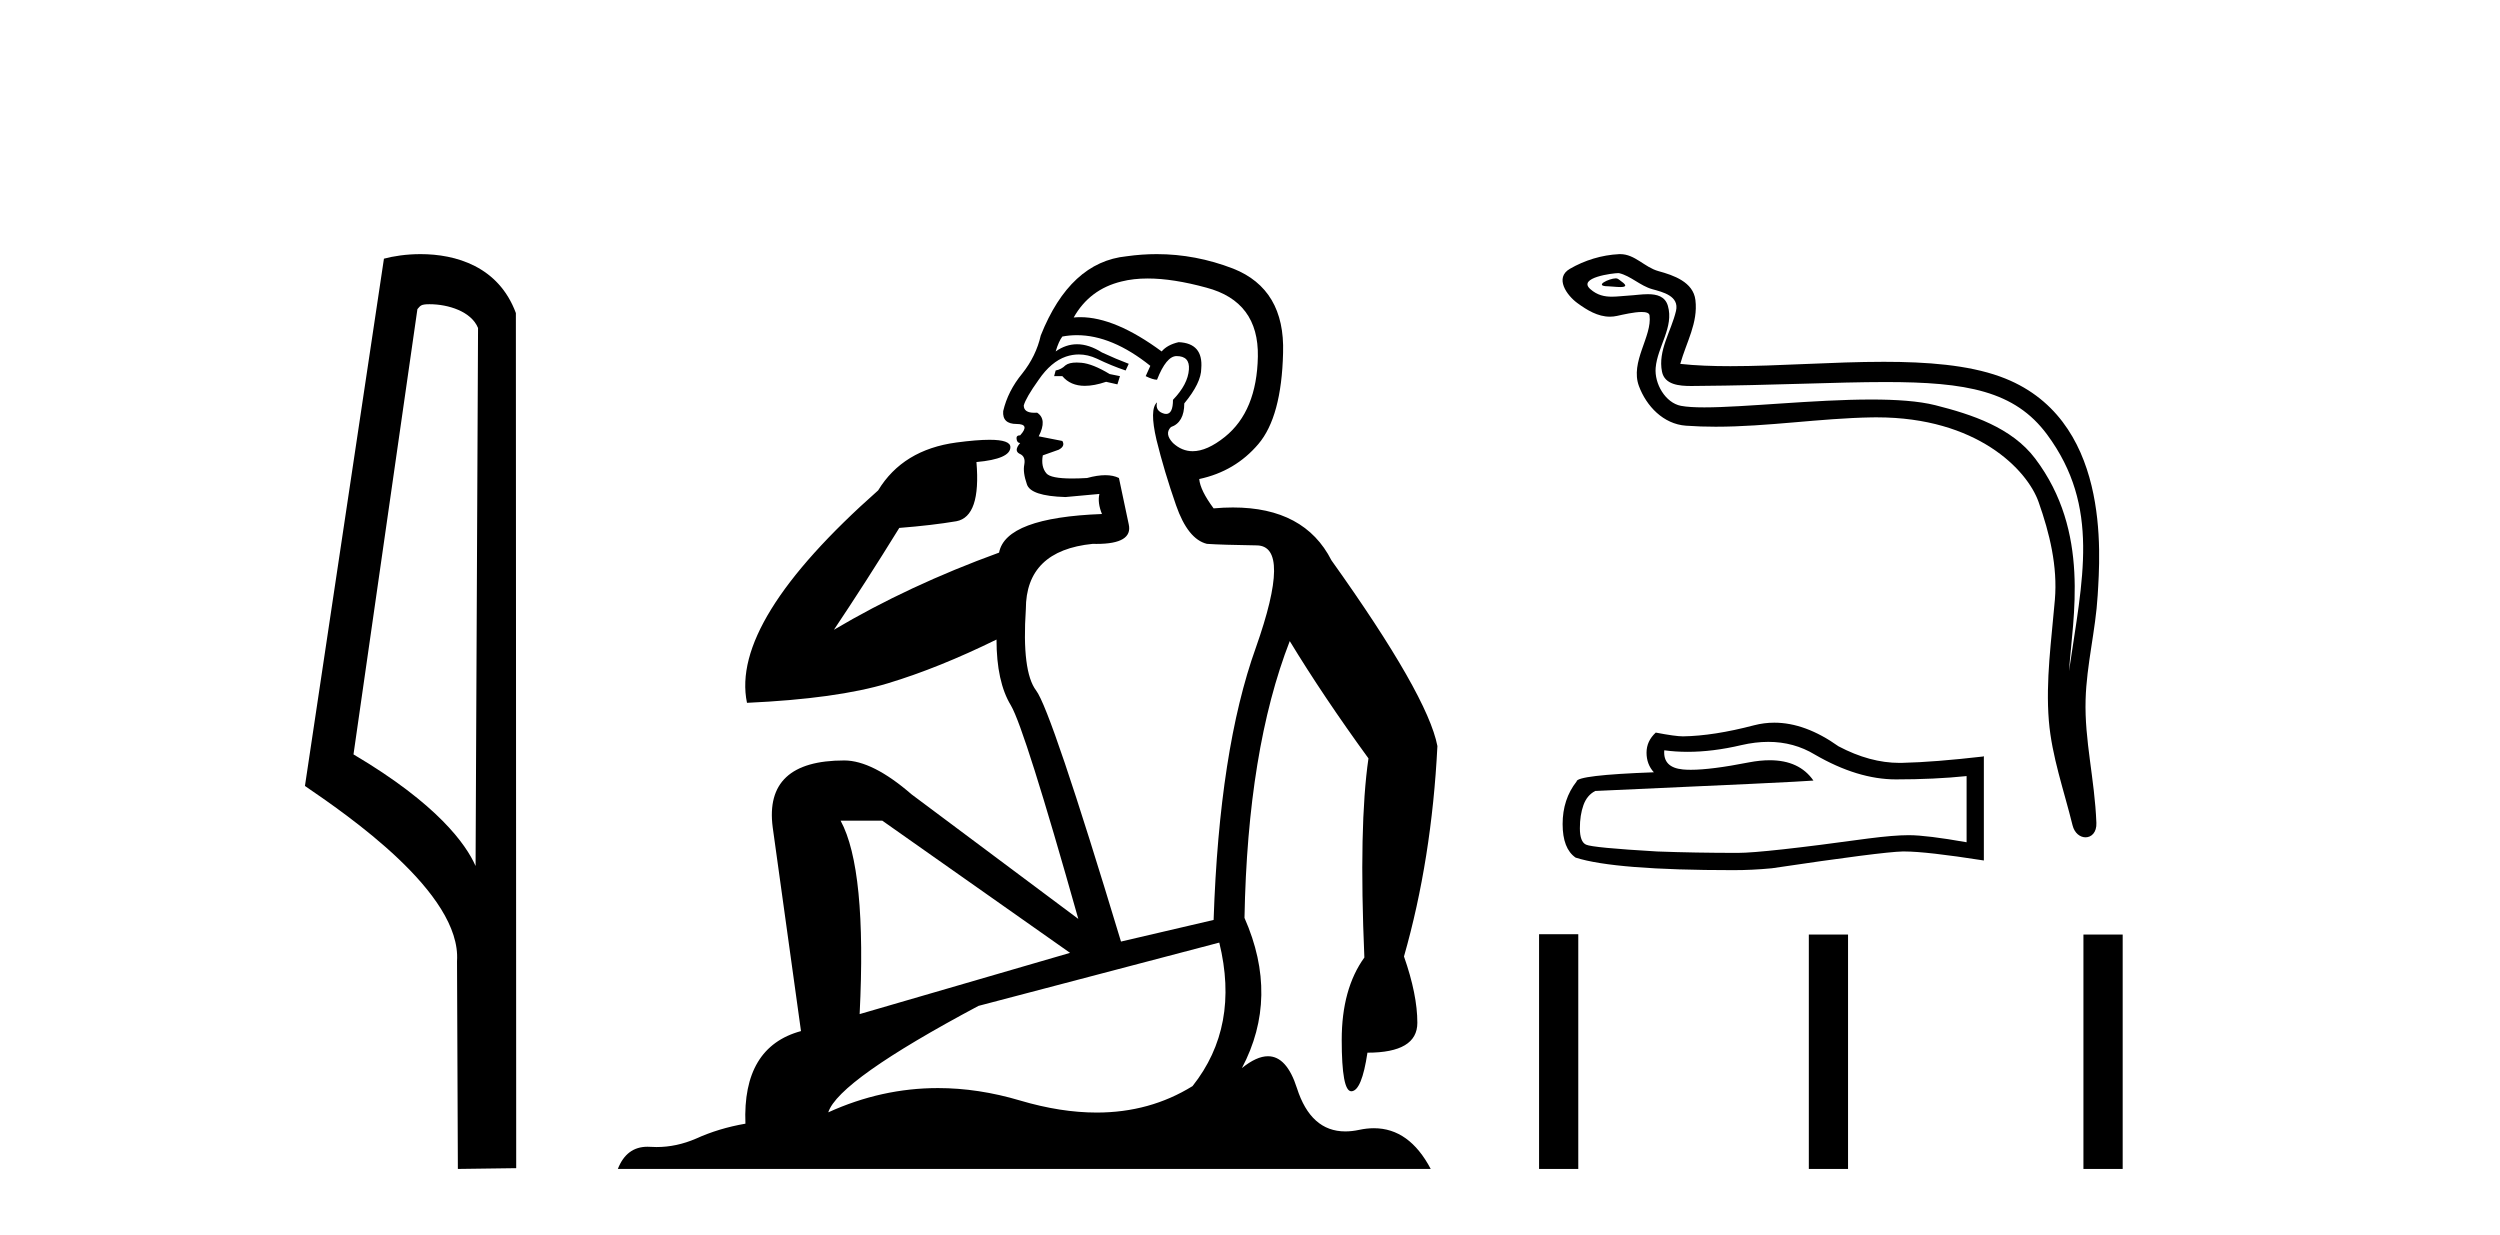 <?xml version='1.0' encoding='UTF-8' standalone='yes'?><svg xmlns='http://www.w3.org/2000/svg' xmlns:xlink='http://www.w3.org/1999/xlink' width='83.0' height='41.0' ><path d='M 14.259 10.1 C 14.884 10.1 15.648 10.34 15.871 10.89 L 15.789 28.751 L 15.789 28.751 C 15.473 28.034 14.531 26.699 11.736 25.046 L 13.858 10.263 C 13.958 10.157 13.955 10.1 14.259 10.1 ZM 15.789 28.751 L 15.789 28.751 C 15.789 28.751 15.789 28.751 15.789 28.751 L 15.789 28.751 L 15.789 28.751 ZM 13.962 8.437 C 13.484 8.437 13.053 8.505 12.747 8.588 L 10.124 26.094 C 11.512 27.044 15.325 29.648 15.173 31.91 L 15.201 38.809 L 17.138 38.783 L 17.127 10.393 C 16.551 8.837 15.12 8.437 13.962 8.437 Z' style='fill:#000000;stroke:none' /><path d='M 35.746 12.036 Q 35.492 12.036 35.373 12.129 Q 35.236 12.266 35.048 12.3 L 34.997 12.488 L 35.27 12.488 Q 35.54 12.81 36.018 12.81 Q 36.327 12.81 36.722 12.676 L 37.098 12.761 L 37.183 12.488 L 36.842 12.419 Q 36.278 12.078 35.902 12.044 Q 35.819 12.036 35.746 12.036 ZM 38.105 9.246 Q 38.944 9.246 40.053 9.55 Q 41.795 10.011 41.761 11.839 Q 41.727 13.649 40.668 14.503 Q 40.074 14.98 39.597 14.98 Q 39.237 14.98 38.943 14.708 Q 38.652 14.401 38.874 14.179 Q 39.318 14.025 39.318 13.393 Q 39.882 12.71 39.882 12.232 Q 39.95 11.395 39.131 11.36 Q 38.755 11.446 38.567 11.668 Q 37.024 10.53 35.865 10.53 Q 35.754 10.53 35.646 10.541 L 35.646 10.541 Q 36.176 9.601 37.235 9.345 Q 37.626 9.246 38.105 9.246 ZM 35.752 11.128 Q 36.919 11.128 38.191 12.146 L 38.037 12.488 Q 38.276 12.607 38.413 12.607 Q 38.721 11.822 39.062 11.822 Q 39.506 11.822 39.472 12.266 Q 39.438 12.761 38.943 13.274 Q 38.943 13.743 38.715 13.743 Q 38.685 13.743 38.652 13.735 Q 38.345 13.649 38.413 13.359 L 38.413 13.359 Q 38.157 13.581 38.396 14.606 Q 38.652 15.648 39.045 16.775 Q 39.438 17.902 40.07 18.056 Q 40.565 18.09 41.727 18.107 Q 42.888 18.124 41.693 21.506 Q 40.48 24.888 40.292 30.542 L 37.217 31.26 Q 34.894 23.573 34.399 22.924 Q 33.921 22.292 34.058 20.225 Q 34.058 18.278 36.278 18.056 Q 36.342 18.058 36.403 18.058 Q 37.62 18.058 37.474 17.407 Q 37.337 16.741 37.149 15.87 Q 36.961 15.776 36.696 15.776 Q 36.432 15.776 36.09 15.87 Q 35.817 15.886 35.597 15.886 Q 34.884 15.886 34.741 15.716 Q 34.553 15.494 34.621 15.118 L 35.151 14.93 Q 35.373 14.811 35.27 14.64 L 34.485 14.486 Q 34.775 13.923 34.433 13.701 Q 34.384 13.704 34.34 13.704 Q 33.989 13.704 33.989 13.461 Q 34.058 13.205 34.485 12.607 Q 34.894 12.01 35.39 11.839 Q 35.603 11.768 35.817 11.768 Q 36.116 11.768 36.415 11.907 Q 36.91 12.146 37.371 12.3 L 37.474 12.078 Q 37.064 11.924 36.585 11.702 Q 36.153 11.429 35.757 11.429 Q 35.387 11.429 35.048 11.668 Q 35.151 11.326 35.27 11.173 Q 35.509 11.128 35.752 11.128 ZM 29.292 27.246 L 35.526 31.635 L 28.54 33.668 Q 28.78 28.851 27.908 27.246 ZM 40.48 31.294 Q 41.163 34.078 39.592 36.059 Q 38.174 36.937 36.409 36.937 Q 35.218 36.937 33.87 36.538 Q 32.48 36.124 31.141 36.124 Q 29.27 36.124 27.498 36.93 Q 27.84 35.871 32.486 33.395 L 40.48 31.294 ZM 38.405 8.437 Q 37.908 8.437 37.405 8.508 Q 35.526 8.696 34.553 11.138 Q 34.399 11.822 33.938 12.402 Q 33.46 12.983 33.306 13.649 Q 33.272 14.076 33.75 14.076 Q 34.211 14.076 33.87 14.452 Q 33.733 14.452 33.75 14.572 Q 33.767 14.708 33.87 14.708 Q 33.648 14.965 33.853 15.067 Q 34.058 15.152 34.006 15.426 Q 33.955 15.682 34.092 16.075 Q 34.211 16.468 35.373 16.502 L 36.5 16.399 L 36.5 16.399 Q 36.432 16.69 36.585 17.065 Q 33.391 17.185 33.169 18.347 Q 30.163 19.44 27.686 20.909 Q 28.728 19.354 29.856 17.527 Q 30.949 17.441 31.752 17.305 Q 32.571 17.151 32.418 15.34 Q 33.545 15.238 33.545 14.845 Q 33.545 14.601 32.852 14.601 Q 32.43 14.601 31.752 14.691 Q 29.975 14.93 29.155 16.28 Q 24.236 20.635 24.8 23.334 Q 27.789 23.197 29.48 22.685 Q 31.171 22.173 33.084 21.233 Q 33.084 22.634 33.562 23.42 Q 34.023 24.205 35.8 30.508 L 30.266 26.374 Q 28.967 25.247 28.028 25.247 Q 25.363 25.247 25.654 27.468 L 26.593 34.232 Q 24.646 34.761 24.748 37.306 Q 23.86 37.46 23.109 37.802 Q 22.46 38.082 21.798 38.082 Q 21.693 38.082 21.589 38.075 Q 21.541 38.072 21.496 38.072 Q 20.801 38.072 20.512 38.809 L 47.5 38.809 Q 46.788 37.457 45.614 37.457 Q 45.379 37.457 45.126 37.511 Q 44.883 37.563 44.665 37.563 Q 43.518 37.563 43.059 36.128 Q 42.72 35.067 42.097 35.067 Q 41.717 35.067 41.231 35.461 Q 42.478 33.104 41.317 30.474 Q 41.419 24.888 42.82 21.284 Q 43.93 23.112 45.433 25.179 Q 45.109 27.399 45.297 31.789 Q 44.545 32.831 44.545 34.522 Q 44.545 36.23 44.863 36.23 Q 44.866 36.23 44.87 36.23 Q 45.211 36.213 45.399 34.949 Q 47.056 34.949 47.056 33.958 Q 47.056 33.019 46.612 31.755 Q 47.534 28.527 47.722 24.769 Q 47.398 23.078 44.204 18.603 Q 43.311 16.848 40.932 16.848 Q 40.624 16.848 40.292 16.878 Q 39.848 16.28 39.814 15.904 Q 41.009 15.648 41.778 14.742 Q 42.547 13.837 42.598 11.719 Q 42.666 9.601 40.941 8.918 Q 39.695 8.437 38.405 8.437 Z' style='fill:#000000;stroke:none' /><path d='M 53.646 9.241 C 53.426 9.241 52.884 9.502 53.392 9.505 C 53.475 9.505 53.658 9.53 53.793 9.53 C 53.955 9.53 54.049 9.494 53.826 9.34 C 53.772 9.303 53.723 9.244 53.654 9.242 C 53.651 9.241 53.649 9.241 53.646 9.241 ZM 53.731 9.067 C 53.74 9.067 53.746 9.067 53.75 9.068 C 54.141 9.158 54.45 9.487 54.856 9.601 C 55.198 9.696 55.76 9.823 55.643 10.324 C 55.486 10.992 55.037 11.639 55.178 12.339 C 55.266 12.776 55.754 12.815 56.148 12.815 C 56.214 12.815 56.277 12.814 56.335 12.813 C 58.911 12.793 60.956 12.684 62.597 12.684 C 65.287 12.684 66.891 12.976 67.964 14.427 C 69.743 16.834 69.134 19.241 68.691 22.28 C 68.815 20.487 69.41 17.663 67.567 15.223 C 66.788 14.193 65.468 13.76 64.253 13.453 C 63.696 13.313 62.95 13.264 62.129 13.264 C 60.231 13.264 57.924 13.525 56.583 13.525 C 56.264 13.525 55.999 13.51 55.808 13.474 C 55.291 13.375 54.922 12.738 54.968 12.21 C 55.028 11.51 55.58 10.86 55.373 10.152 C 55.281 9.838 55.007 9.767 54.708 9.767 C 54.495 9.767 54.269 9.803 54.088 9.812 C 53.893 9.822 53.702 9.85 53.515 9.85 C 53.268 9.85 53.029 9.802 52.799 9.599 C 52.362 9.214 53.556 9.067 53.731 9.067 ZM 53.79 8.437 C 53.777 8.437 53.763 8.437 53.75 8.438 C 53.182 8.465 52.61 8.64 52.118 8.926 C 51.605 9.225 52.017 9.804 52.365 10.059 C 52.685 10.294 53.045 10.514 53.448 10.514 C 53.525 10.514 53.605 10.506 53.685 10.488 C 53.891 10.443 54.254 10.358 54.502 10.358 C 54.648 10.358 54.754 10.387 54.765 10.472 C 54.856 11.169 54.113 12.014 54.413 12.819 C 54.659 13.48 55.221 14.079 55.973 14.133 C 56.302 14.157 56.63 14.167 56.959 14.167 C 58.691 14.167 60.415 13.887 62.147 13.857 C 62.202 13.856 62.257 13.856 62.311 13.856 C 65.63 13.856 67.3 15.589 67.681 16.666 C 68.049 17.709 68.315 18.801 68.222 19.911 C 68.109 21.247 67.913 22.595 68.022 23.932 C 68.119 25.111 68.528 26.255 68.808 27.398 C 68.874 27.665 69.063 27.799 69.24 27.799 C 69.434 27.799 69.613 27.639 69.6 27.32 C 69.542 25.847 69.203 24.588 69.242 23.229 C 69.275 22.06 69.574 20.936 69.643 19.764 C 69.723 18.406 70.101 13.831 66.396 12.499 C 65.329 12.116 63.977 12.012 62.543 12.012 C 60.846 12.012 59.035 12.157 57.45 12.157 C 56.858 12.157 56.296 12.137 55.785 12.081 C 55.989 11.354 56.379 10.72 56.288 9.962 C 56.217 9.362 55.561 9.138 55.063 9.002 C 54.598 8.875 54.283 8.437 53.79 8.437 Z' style='fill:#000000;stroke:none' /><path d='M 58.708 24.63 Q 59.555 24.63 60.253 25.052 Q 61.673 25.876 62.945 25.876 Q 64.224 25.876 65.291 25.766 L 65.291 27.963 Q 63.965 27.728 63.376 27.728 L 63.361 27.728 Q 62.882 27.728 62.026 27.838 Q 58.55 28.316 57.694 28.316 Q 56.274 28.316 55.018 28.269 Q 52.868 28.144 52.656 28.042 Q 52.452 27.948 52.452 27.5 Q 52.452 27.061 52.57 26.731 Q 52.687 26.402 52.962 26.26 Q 59.68 25.962 60.206 25.915 Q 59.738 25.24 58.755 25.24 Q 58.436 25.24 58.063 25.311 Q 56.812 25.557 56.134 25.557 Q 55.991 25.557 55.874 25.546 Q 55.207 25.483 55.254 24.91 L 55.254 24.91 Q 55.628 24.961 56.028 24.961 Q 56.866 24.961 57.812 24.738 Q 58.279 24.63 58.708 24.63 ZM 58.907 23.993 Q 58.568 23.993 58.236 24.079 Q 56.894 24.432 55.874 24.447 Q 55.623 24.447 54.971 24.322 Q 54.665 24.604 54.665 24.989 Q 54.665 25.373 54.908 25.64 Q 52.342 25.734 52.342 25.946 Q 51.879 26.535 51.879 27.359 Q 51.879 28.175 52.311 28.473 Q 53.613 28.889 57.545 28.889 Q 58.173 28.889 58.824 28.827 Q 62.466 28.285 63.164 28.269 Q 63.197 28.269 63.233 28.269 Q 63.951 28.269 65.864 28.568 L 65.864 25.099 L 65.848 25.115 Q 64.208 25.303 63.172 25.326 Q 63.119 25.328 63.066 25.328 Q 62.08 25.328 61.038 24.777 Q 59.935 23.993 58.907 23.993 Z' style='fill:#000000;stroke:none' /><path d='M 51.097 31.016 L 51.097 38.809 L 52.399 38.809 L 52.399 31.016 ZM 60.053 31.027 L 60.053 38.809 L 61.355 38.809 L 61.355 31.027 ZM 69.17 31.027 L 69.17 38.809 L 70.473 38.809 L 70.473 31.027 Z' style='fill:#000000;stroke:none' /></svg>